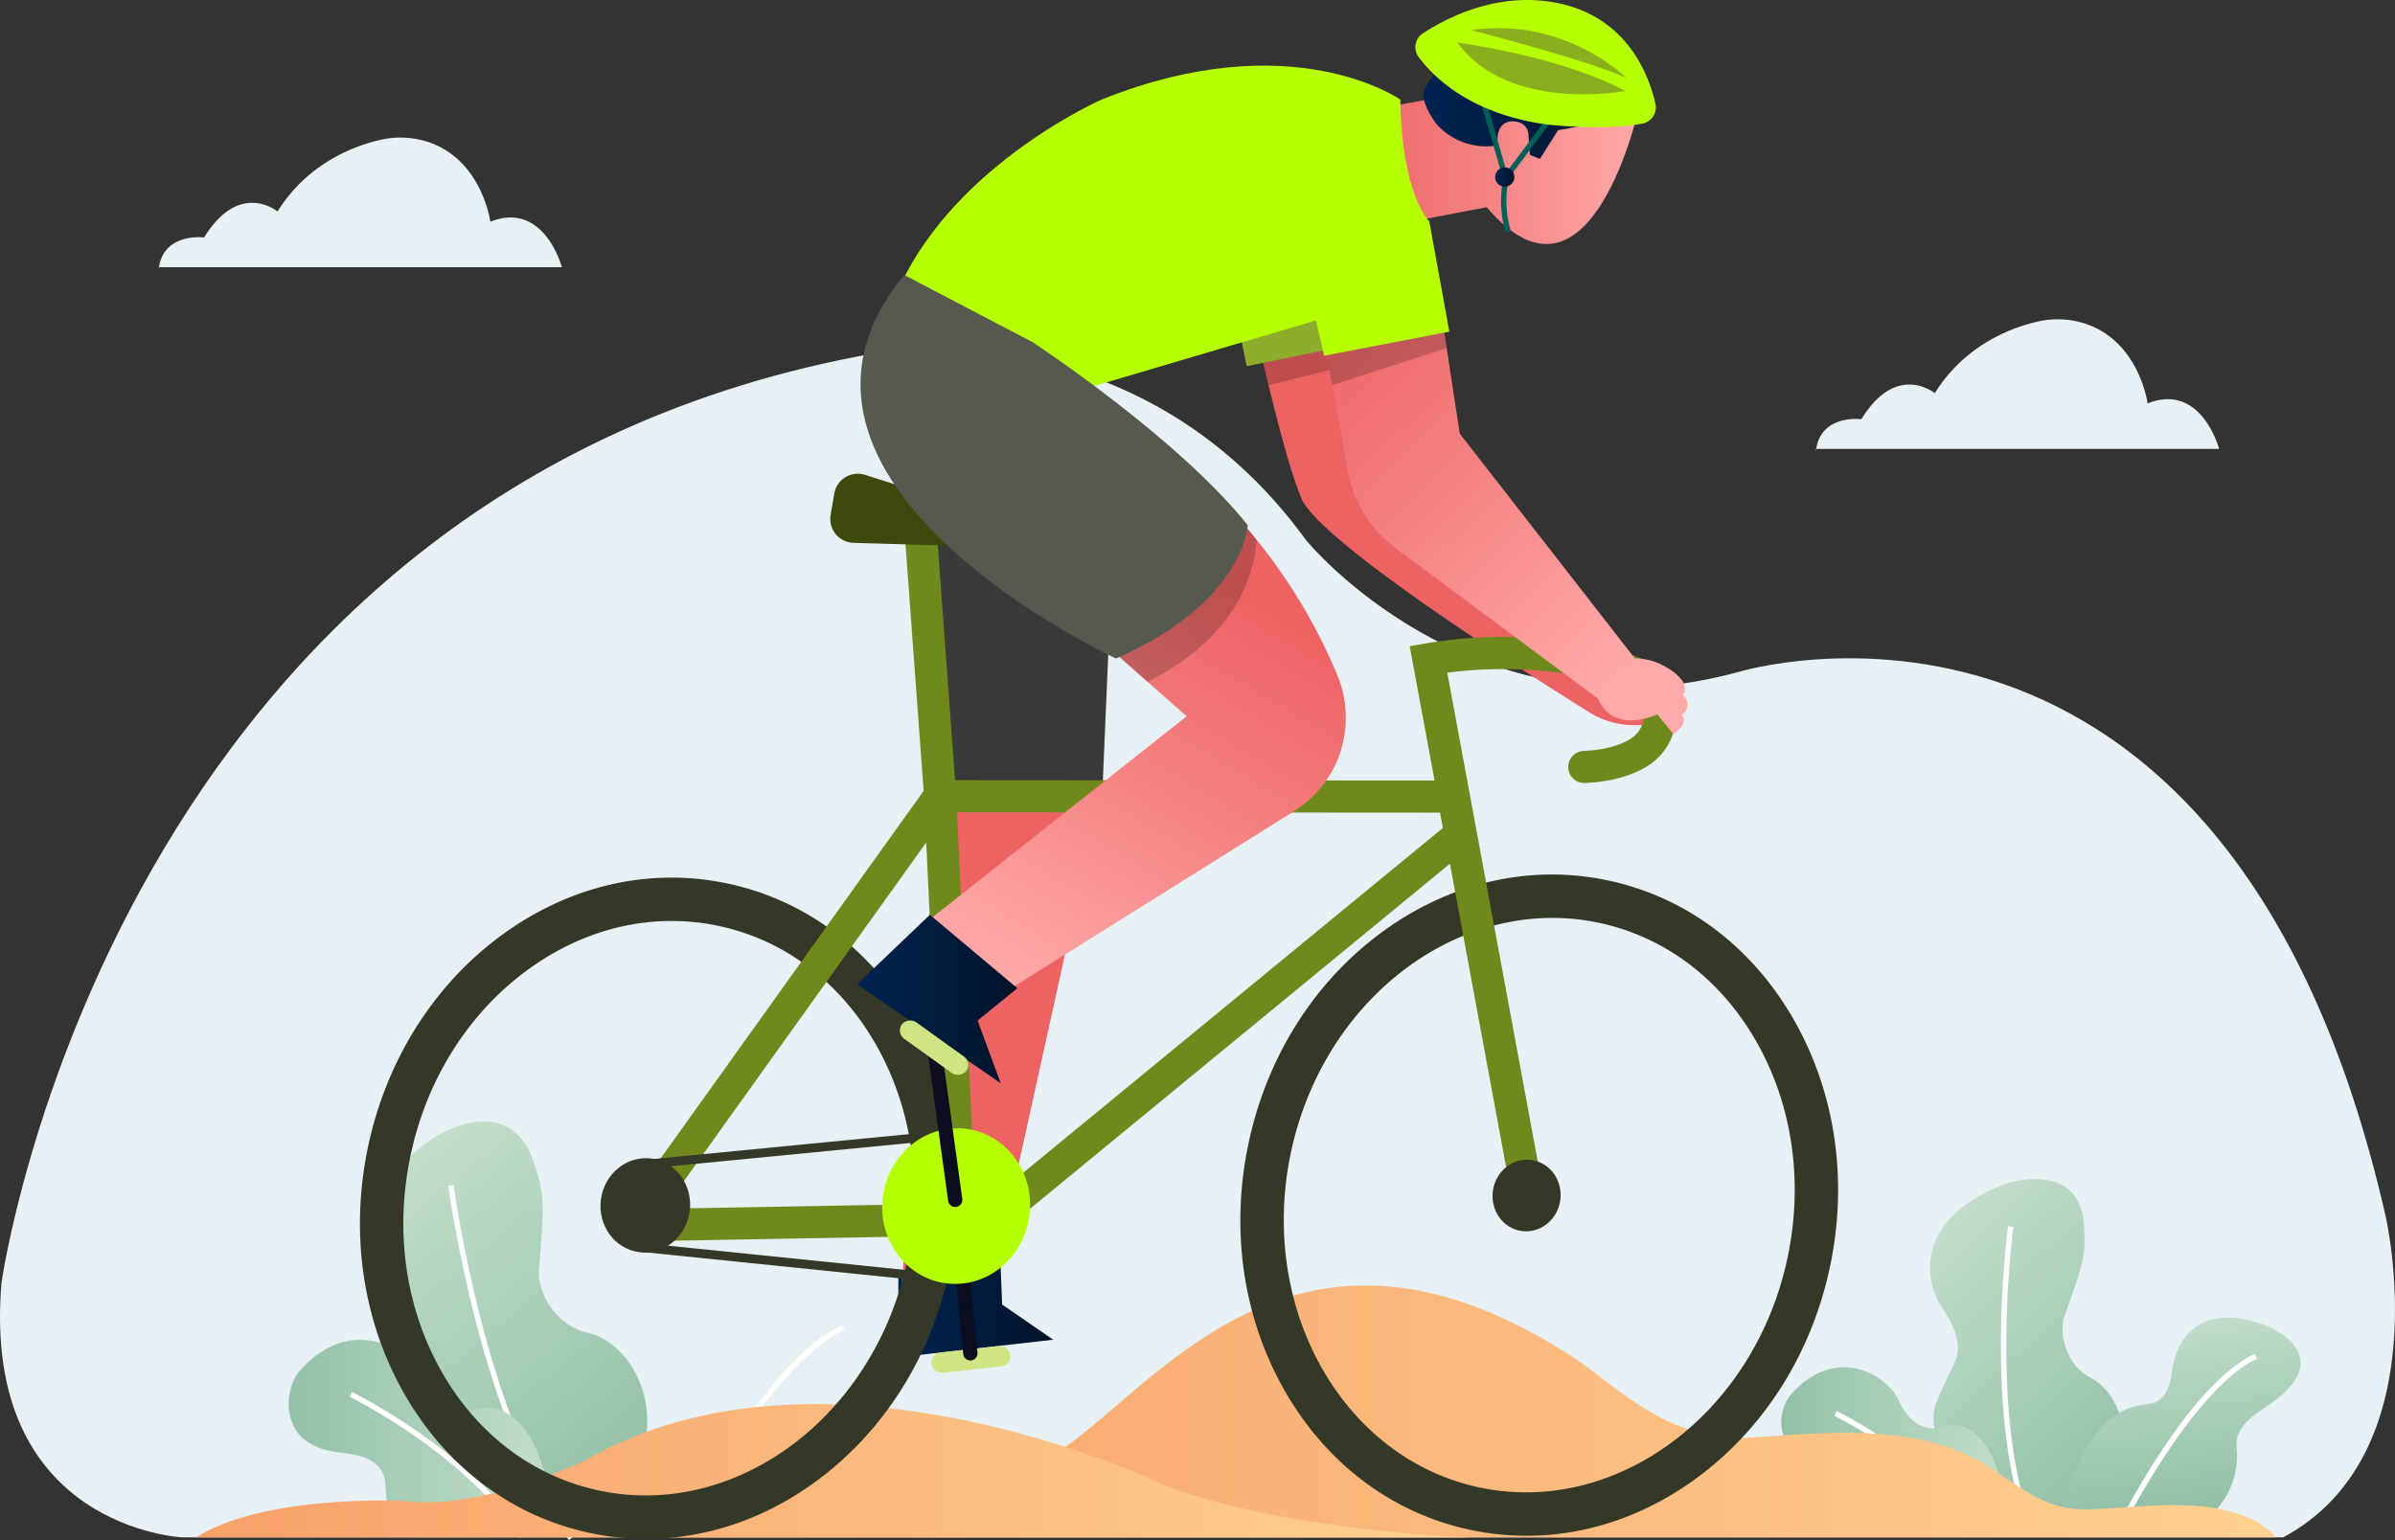 <svg xmlns="http://www.w3.org/2000/svg" xmlns:xlink="http://www.w3.org/1999/xlink" width="707.935" height="455.352" viewBox="0 0 707.935 455.352"><rect x="0" y="0" width="707.935" height="455.352" fill="#333333" stroke="none"/><defs><style>.a{fill:#e6f0f5;}.b{fill:url(#a);}.c{fill:#fff;}.d{fill:url(#b);}.e{fill:url(#d);}.f{fill:url(#f);}.g{fill:url(#g);}.h{fill:url(#i);}.i{fill:#cfe583;}.j{fill:#ed6263;}.k{fill:#343826;}.l{opacity:0.2;}.m{fill:url(#j);}.n{fill:#005f57;}.o{fill:#b6fe04;}.p{fill:#8baf1c;}.q{fill:#3a3a3a;}.r{fill:#8ead2d;}.s{fill:#6f891d;}.t{fill:#3d490d;}.u{fill:#0a0e1e;}.v{fill:url(#m);}.w{fill:url(#n);}.x{fill:#56594d;}</style><linearGradient id="a" x1="0.791" y1="1" x2="0.262" y2="0.078" gradientUnits="objectBoundingBox"><stop offset="0" stop-color="#90bfa5"/><stop offset="1" stop-color="#c4dfcc"/></linearGradient><linearGradient id="b" x1="0" y1="0.5" x2="1" y2="0.5" xlink:href="#a"/><linearGradient id="d" x1="0.742" y1="1.009" x2="0.208" y2="0.045" xlink:href="#a"/><linearGradient id="f" x1="0.544" y1="0.902" x2="0.42" y2="0.054" xlink:href="#a"/><linearGradient id="g" y1="0.5" x2="1" y2="0.5" gradientUnits="objectBoundingBox"><stop offset="0" stop-color="#f7a06a"/><stop offset="1" stop-color="#ffd18f"/></linearGradient><linearGradient id="i" y1="0.5" x2="1" y2="0.5" gradientUnits="objectBoundingBox"><stop offset="0" stop-color="#002452"/><stop offset="1" stop-color="#001328"/></linearGradient><linearGradient id="j" y1="0.5" x2="1" y2="0.5" gradientUnits="objectBoundingBox"><stop offset="0" stop-color="#ed6263"/><stop offset="1" stop-color="#ffa9a9"/></linearGradient><linearGradient id="m" x1="0.028" y1="0.012" x2="0.754" y2="0.911" xlink:href="#j"/><linearGradient id="n" x1="0.759" y1="0.178" x2="0.309" y2="1.04" xlink:href="#j"/></defs><g transform="translate(-125.001 -174)"><g transform="translate(125.001 277.257)"><path class="a" d="M799.871,721.349H179.042s-59.662-2.594-53.609-75.226c0,0,32.857-235.189,258.535-274.964,0,0,76.955-13.834,127.106,55.339,0,0,49.286,60.526,127.97,38.91,0,0,144.4-44.1,191.091,160.827C830.134,626.235,846.562,696.273,799.871,721.349Z" transform="translate(-125.001 -370.03)"/></g><g transform="translate(210.332 505.609)"><path class="b" d="M414.295,895.233v0q-.139,1.775-.463,3.642s-1.892,18.27-7.428,27.332h-26.95l-24.141-30.257s-5.146-7.011-6.086-15.059v0a18.9,18.9,0,0,1,.235-6.151s1.318-10.076-8.78-19.018c-8.781-7.774-16.5-27.027,8.78-46.08,6.287-4.741,25-13.405,31.379,5.947,3.207,9.725,3.268,11.116,1.542,31.992-.459,5.539,4.24,16.189,14.358,18.382C405.406,867.843,415.6,878.733,414.295,895.233Z" transform="translate(-308.437 -803.551)"/><g transform="translate(47.19 18.786)"><path class="c" d="M412.242,944.174c-26.159-34.153-35.561-104.05-35.653-104.752l1.567-.2c.092.7,9.439,70.18,35.34,104Z" transform="translate(-376.589 -839.217)"/></g><path class="d" d="M365.988,984.212H326.438c-11.378-3.534-10.442-11.1-10.85-15.668-.805-9.012-11.506-8.615-16.092-9.509-15.838-3.091-13.61-18.605-9.509-23.408,15.456-18.1,33.565-6.364,37.307,2.2.162.37.328.725.5,1.068v0c4.756,9.667,11.937,8.437,11.937,8.437C361.6,939.376,365.457,977.062,365.988,984.212Z" transform="translate(-287 -861.552)"/><path class="d" d="M542.232,922.513c-4.24,3.249-14.632,8.044-13.167,16.821,0,0,2.691,20.17-19.646,29.567H466.045l1.576-3.234s2.378-15.576,9.972-27.741v0c4.321-6.922,10.33-12.743,18.555-13.949,3.458-.505,8.044,0,10.241-9.509,0,0,.543-27.721,29.991-19.018C543.019,897.41,562.345,907.084,542.232,922.513Z" transform="translate(-371.735 -846.242)"/><g transform="translate(18.003 79.949)"><path class="c" d="M371.449,998.475c-16.267-24.967-49.933-41.557-50.271-41.721l.691-1.421c.342.167,34.4,16.95,50.9,42.28Z" transform="translate(-321.178 -955.333)"/></g><g transform="translate(114.926 60.194)"><path class="c" d="M506.6,980.455l-1.417-.7c1.02-2.075,25.261-50.965,48.651-61.929l.671,1.431C531.615,929.989,506.851,979.951,506.6,980.455Z" transform="translate(-505.185 -917.828)"/></g></g><g transform="translate(651.513 522.626)"><path class="e" d="M1263.69,922.661c-.338.958-.728,1.925-1.182,2.9a93.765,93.765,0,0,1-7.608,15.22h-25.908l-.845-.224-16.466-26.3s-3.638-4.015-2.248-10.791c0,0,.9-3.147,5.283-11.951,1.992-4,3.3-8.022-3.067-17.617a20.951,20.951,0,0,1-1.344-2.356c-4.357-8.966-4.168-24.437,18.7-33.727,6.228-2.527,23.566-5.567,24.578,11.8.458,7.815.3,9.564-4.047,21.929-.508,1.448-1.075,3.04-1.7,4.8-1.6,4.465-.058,14.285,7.806,18.314C1262.377,898.115,1268.394,909.334,1263.69,922.661Z" transform="translate(-1164.102 -835.858)"/><g transform="translate(64.928 13.933)"><path class="c" d="M1256.363,953.467c-14.091-33.949-6.489-90.589-6.411-91.157l1.566.216c-.078.564-7.621,56.784,6.3,90.335Z" transform="translate(-1247.836 -862.31)"/></g><path class="d" d="M1192.364,990.971H1158.6c-9.713-3.017-8.914-9.473-9.262-13.375-.688-7.693-9.822-7.354-13.737-8.117-13.52-2.639-12.464-15.117-8.117-19.982,13.537-15.148,28.652-5.432,31.847,1.876.139.316.28.618.425.911v0c4.06,8.252,10.19,7.2,10.19,7.2C1188.616,952.7,1191.909,984.868,1192.364,990.971Z" transform="translate(-1124.571 -885.855)"/><path class="f" d="M1343.14,938.186c-3.619,2.774-12.49,6.867-11.24,14.359,0,0,2.3,17.218-16.77,25.24H1278.1l1.346-2.761s2.03-13.3,8.512-23.68v0c3.688-5.909,8.818-10.878,15.84-11.908,2.951-.431,6.866,0,8.742-8.117,0,0,.464-23.664,25.6-16.234C1343.812,916.756,1360.309,925.015,1343.14,938.186Z" transform="translate(-1197.232 -872.668)"/><g transform="translate(15.683 68.553)"><path class="c" d="M1197.212,1003c-13.869-21.286-42.579-35.433-42.867-35.574l.691-1.421c.293.142,29.4,14.484,43.5,36.133Z" transform="translate(-1154.345 -966.004)"/></g><g transform="translate(98.367 51.688)"><path class="c" d="M1312.736,987.6l-1.418-.7c.872-1.773,21.583-43.542,41.585-52.919l.671,1.431C1334.069,944.561,1312.947,987.174,1312.736,987.6Z" transform="translate(-1311.318 -933.987)"/></g></g><g transform="translate(182.942 554.089)"><path class="g" d="M508.444,960.595s80.21-.731,103.767-18.436c30.113-22.632,70.282-76.23,148.54-25.283,12,7.813,27.917,25.283,52.147,23.7s51.62-4.741,72.69,10.008,21.6,11.062,48.987,10.008,33.711,9.481,33.711,9.481H485.565Z" transform="translate(-353.583 -895.59)"/><path class="g" d="M235,1001.6H611.091s-56.888-2.107-90.6-15.8c0,0-99.817-48.2-170.663-6.848,0,0-31.341,15.012-52.937,11.852C296.892,990.8,255.279,988.69,235,1001.6Z" transform="translate(-235 -927.109)"/></g><g transform="translate(171.88 214.687)"><path class="a" d="M1144,391.567h119.207s-5.219-19.776-21.15-13.459c0,0-2.524-19.137-19.531-23.921a26.612,26.612,0,0,0-13.3-.2c-7.389,1.739-21.178,6.793-30.07,21.1,0,0-11.261-9.339-21.7,7.69,0,0-12.36-1.648-13.459,9.614Z" transform="translate(-654.134 -299.515)"/><path class="a" d="M214,289.567H333.207s-5.219-19.776-21.15-13.459c0,0-2.524-19.137-19.531-23.921a26.612,26.612,0,0,0-13.3-.2c-7.39,1.739-21.179,6.793-30.07,21.1,0,0-11.261-9.339-21.7,7.69,0,0-12.36-1.648-13.459,9.614Z" transform="translate(-214 -251.242)"/></g><g transform="translate(231.402 174)"><path class="h" d="M629.116,885.243v24.963l45.765-5.2L659.8,894.6l-.52-13Z" transform="translate(-469.98 -508.882)"/><rect class="i" width="23.505" height="6.044" rx="3.022" transform="translate(168.61 400.235) rotate(-6.296)"/><path class="j" d="M644.545,600.414l-2.374,17.094L631.116,754.975l27.541-3.324L684.906,632.7l3.324-28.965Z" transform="translate(-470.926 -375.806)"/><g transform="translate(0 259.487)"><path class="k" d="M411.61,862.153a79.892,79.892,0,0,1-16.455-1.717c-23.106-4.857-42.666-19.5-55.076-41.233-12.268-21.483-16.071-47.367-10.708-72.882s19.264-47.678,39.143-62.4c20.11-14.9,43.91-20.428,67.016-15.57s42.666,19.5,55.077,41.233c12.268,21.484,16.07,47.367,10.708,72.883s-19.264,47.678-39.143,62.4C446.819,856.239,429.314,862.153,411.61,862.153Zm7.516-182.7c-14.992,0-29.873,5.05-42.98,14.761-17.356,12.857-29.511,32.3-34.228,54.74s-1.416,45.131,9.294,63.888c10.568,18.506,27.111,30.952,46.581,35.044a66.433,66.433,0,0,0,13.669,1.423c35.63,0,68.72-28.641,77.306-69.489,4.717-22.442,1.416-45.131-9.294-63.887-10.567-18.506-27.11-30.953-46.58-35.045A66.89,66.89,0,0,0,419.126,679.458Z" transform="translate(-327 -666.629)"/></g><g transform="translate(260.23 258.569)"><path class="k" d="M905.651,860.413A79.916,79.916,0,0,1,889.2,858.7c-23.106-4.857-42.666-19.5-55.077-41.234-12.268-21.484-16.07-47.366-10.708-72.883s19.264-47.678,39.143-62.4c20.11-14.9,43.91-20.429,67.016-15.571s42.666,19.5,55.077,41.233c12.268,21.484,16.07,47.367,10.708,72.883h0c-5.363,25.516-19.264,47.678-39.143,62.4C940.86,854.5,923.354,860.413,905.651,860.413Zm7.614-182.685c-35.63,0-68.72,28.641-77.306,69.489-9.677,46.041,15.388,90.422,55.875,98.932a66.426,66.426,0,0,0,13.669,1.423c35.63,0,68.72-28.641,77.306-69.489h0c4.718-22.442,1.417-45.131-9.294-63.888-10.568-18.506-27.111-30.952-46.581-35.044A66.4,66.4,0,0,0,913.265,677.728Z" transform="translate(-821.04 -664.888)"/></g><path class="j" d="M947.2,464.56h-7.654a24.813,24.813,0,0,1-13.153-3.766c-19.505-12.168-79.532-50.377-85.084-63.188-2.871-6.616-6.632-20.722-9.75-33.522-3.324-13.658-5.921-25.831-5.921-25.831l27.58-2.576,8.033-.748,7.6,41.312,77.841,81.413Z" transform="translate(-562.987 -250.162)"/><path class="l" d="M853.22,336.35v22.992l-21.659,5.415c-3.324-13.658-5.921-25.831-5.921-25.831Z" transform="translate(-562.987 -250.834)"/><path class="m" d="M883.2,228.971l53.276-9.775,31.865,7.78s-14.276,65.942-45.061,29.683l-32.5,6.175Z" transform="translate(-590.226 -195.39)"/><path class="h" d="M988.748,213.087s.084,3.827-25.214,8.037l-5.409,8.508-2.928-1.208-.44-5.581a3.864,3.864,0,0,0-2.645-3.958c-2.622-.956-7.215-.419-6.406,6.726a19.666,19.666,0,0,1-18.257-6.43s-3.229-4.259-3.783-8.017,7.139-10.172,7.139-10.172a48.642,48.642,0,0,1,22.727-8.631C962.714,191.515,980.078,196.607,988.748,213.087Z" transform="translate(-609.366 -182.648)"/><g transform="translate(330.745 27.671)"><path class="n" d="M962.473,253.186l-7.562-26.216,1.518-.438,6.682,23.168,13.294-17.725,1.264.949Z" transform="translate(-954.911 -226.532)"/></g><g transform="translate(337.311 52.181)"><path class="n" d="M968.555,289.064a32.9,32.9,0,0,1-.4-16l1.547.327a31.652,31.652,0,0,0,.364,15.2.794.794,0,0,1-.47.97h0A.79.79,0,0,1,968.555,289.064Z" transform="translate(-967.377 -273.065)"/></g><path class="o" d="M921.512,183.831a4.88,4.88,0,0,0-1.306,7.006c4.506,6.091,15.447,16.86,37.889,19.977,0,0,16.714,1.917,28.237-.254a4.892,4.892,0,0,0,3.889-5.888c-2.052-9.065-9.323-28.4-34.172-30.514C946.916,173.379,934.727,175.329,921.512,183.831Z" transform="translate(-607.291 -174)"/><path class="p" d="M942.936,197.964s29.833,3.76,49.624,14.282C992.56,212.246,958,218.781,942.936,197.964Z" transform="translate(-618.499 -185.341)"/><path class="p" d="M950.553,190.381s35.7,9.218,45.9,14.153C996.451,204.534,978.269,186.294,950.553,190.381Z" transform="translate(-622.104 -181.47)"/><circle class="h" cx="2.849" cy="2.849" r="2.849" transform="translate(335.54 49.495)"/><path class="q" d="M630.468,412.907l9.022,108.739,50.333,5.223,2.849-66.478Z" transform="translate(-470.62 -287.065)"/><path class="r" d="M818.877,346.487l3,14.72,27.86-5.7,1.9-14.72Z" transform="translate(-559.786 -252.935)"/><path class="s" d="M787,524.086a18.24,18.24,0,0,0-13.064-14.937,136.674,136.674,0,0,0-60.684-3.35l-4.746.811,7.351,39.718-141.737-.1-5.383-73.136-9.471.7,5.566,75.6L479.045,669.307a8.331,8.331,0,0,0,6.924,13.176l100.9-1.8L720.4,570.923l18.414,99.495,9.338-1.729L719.61,514.443a129.218,129.218,0,0,1,51.679,3.828,8.855,8.855,0,0,1,6.318,7.244,8.287,8.287,0,0,1-3.659,8.364c-4.205,2.781-10.091,3.536-14.021,3.7a4.753,4.753,0,0,0-4.545,4.358h0a4.74,4.74,0,0,0,4.92,5.128c5.1-.226,12.862-1.288,18.884-5.27A17.8,17.8,0,0,0,787,524.086ZM583.39,671.245l-95.272,1.7,77.475-108.3,4.583,97.059,9.486-.448L574.68,555.728l142.786.1.85,4.523Z" transform="translate(-398.214 -315.55)"/><path class="t" d="M597.79,460.349l44.3,1.288a4.1,4.1,0,0,0,1.357-8L601.2,440.245a7.053,7.053,0,0,0-9.085,5.54l-1.078,6.331A7.053,7.053,0,0,0,597.79,460.349Z" transform="translate(-451.913 -299.846)"/><g transform="translate(173.843 354.756)"><path class="u" d="M665.713,894.472,661.018,847.5Z" transform="translate(-658.921 -847.496)"/><path class="u" d="M661.523,893.4l-4.486-44.879,4.193-.419,4.485,44.879a2.107,2.107,0,0,1-1.887,2.306h0A2.107,2.107,0,0,1,661.523,893.4Z" transform="translate(-657.037 -847.781)"/></g><g transform="translate(80.948 333.891)"><path class="k" d="M480.921,819.733l96.158-9.369Z" transform="translate(-480.793 -809.058)"/><rect class="k" width="96.613" height="2.634" transform="translate(0 9.359) rotate(-5.559)"/></g><g transform="translate(83.264 367.546)"><path class="k" d="M485.329,874.266l91.408,9.363Z" transform="translate(-485.195 -872.956)"/><rect class="k" width="2.634" height="91.886" transform="translate(0 2.62) rotate(-84.151)"/></g><ellipse class="o" cx="23.03" cy="21.843" rx="23.03" ry="21.843" transform="translate(151.521 376.538) rotate(-82.364)"/><path class="v" d="M972.924,464.3s2.9,1.965-2.365,5.652l-4.741-5.794s-12.789,6.263-17.535-4.656l-59.358-44.162a36.145,36.145,0,0,1-14.717-24.219l-4.446-24.293-3.2-17.493,34.712-8.544,2.3,15.049,3.872,25.31,51.757,66.48a17.479,17.479,0,0,1,9.508,2.739,14.012,14.012,0,0,1,4.483,3.782c1.053,1.58,1.053,4.214,0,4.214a3.812,3.812,0,0,1,1.58,3.16A3.514,3.514,0,0,1,972.924,464.3Z" transform="translate(-582.353 -252.935)"/><path class="l" d="M903.574,355.839l-33.811,10.988-3.2-17.493,34.712-8.544Z" transform="translate(-582.353 -252.935)"/><path class="w" d="M764.923,531.45a32.82,32.82,0,0,1-13.153,16.092l-86.638,54.244L640.96,582.006l78.995-62.482L708.4,509.343l-18.963-16.719,41.433-36.034a112.173,112.173,0,0,1,9.755,10.767,162.849,162.849,0,0,1,23.777,39.811A32.981,32.981,0,0,1,764.923,531.45Z" transform="translate(-475.585 -307.739)"/><ellipse class="k" cx="13.957" cy="13.237" rx="13.957" ry="13.237" transform="translate(69.373 368.465) rotate(-82.364)"/><path class="o" d="M685.787,306.116l67.428-19.943,2.374,10.446,37.038-7.123-5.936-32.63s-8.072-7.494-8.547-35.984c0,0-32.04-22.6-88.32,0,0,0-42.22,18.485-59.355,54.607Z" transform="translate(-470.62 -191.434)"/><ellipse class="k" cx="10.6" cy="10.053" rx="10.6" ry="10.053" transform="translate(333.467 362.657) rotate(-82.364)"/><g transform="translate(167.732 309.794)"><path class="u" d="M655.809,809.452,649.4,762.68Z" transform="translate(-647.312 -762.394)"/><path class="u" d="M651.56,807.394l-6.124-44.685,4.174-.572,6.124,44.685a2.107,2.107,0,0,1-1.8,2.374h0A2.108,2.108,0,0,1,651.56,807.394Z" transform="translate(-645.436 -762.137)"/></g><path class="l" d="M784.188,467.357c-.658,9.5-5.525,28.639-32.226,41.986L733,492.624l41.433-36.034A112.173,112.173,0,0,1,784.188,467.357Z" transform="translate(-519.144 -307.739)"/><path class="x" d="M658.723,348.189s42.736,28.016,63.629,54.132c0,0-.95,22.792-38.937,39.412,0,0-112.891-52.058-62.619-113.4Z" transform="translate(-459.938 -247.04)"/><path class="h" d="M627.5,687.512,606,708.049l42.436,29.266-6.829-18.535,11.743-9.564Z" transform="translate(-459.04 -417.026)"/><rect class="i" width="6.044" height="23.505" rx="3.022" transform="matrix(0.583, -0.812, 0.812, 0.583, 158.393, 305.375)"/></g></g></svg>